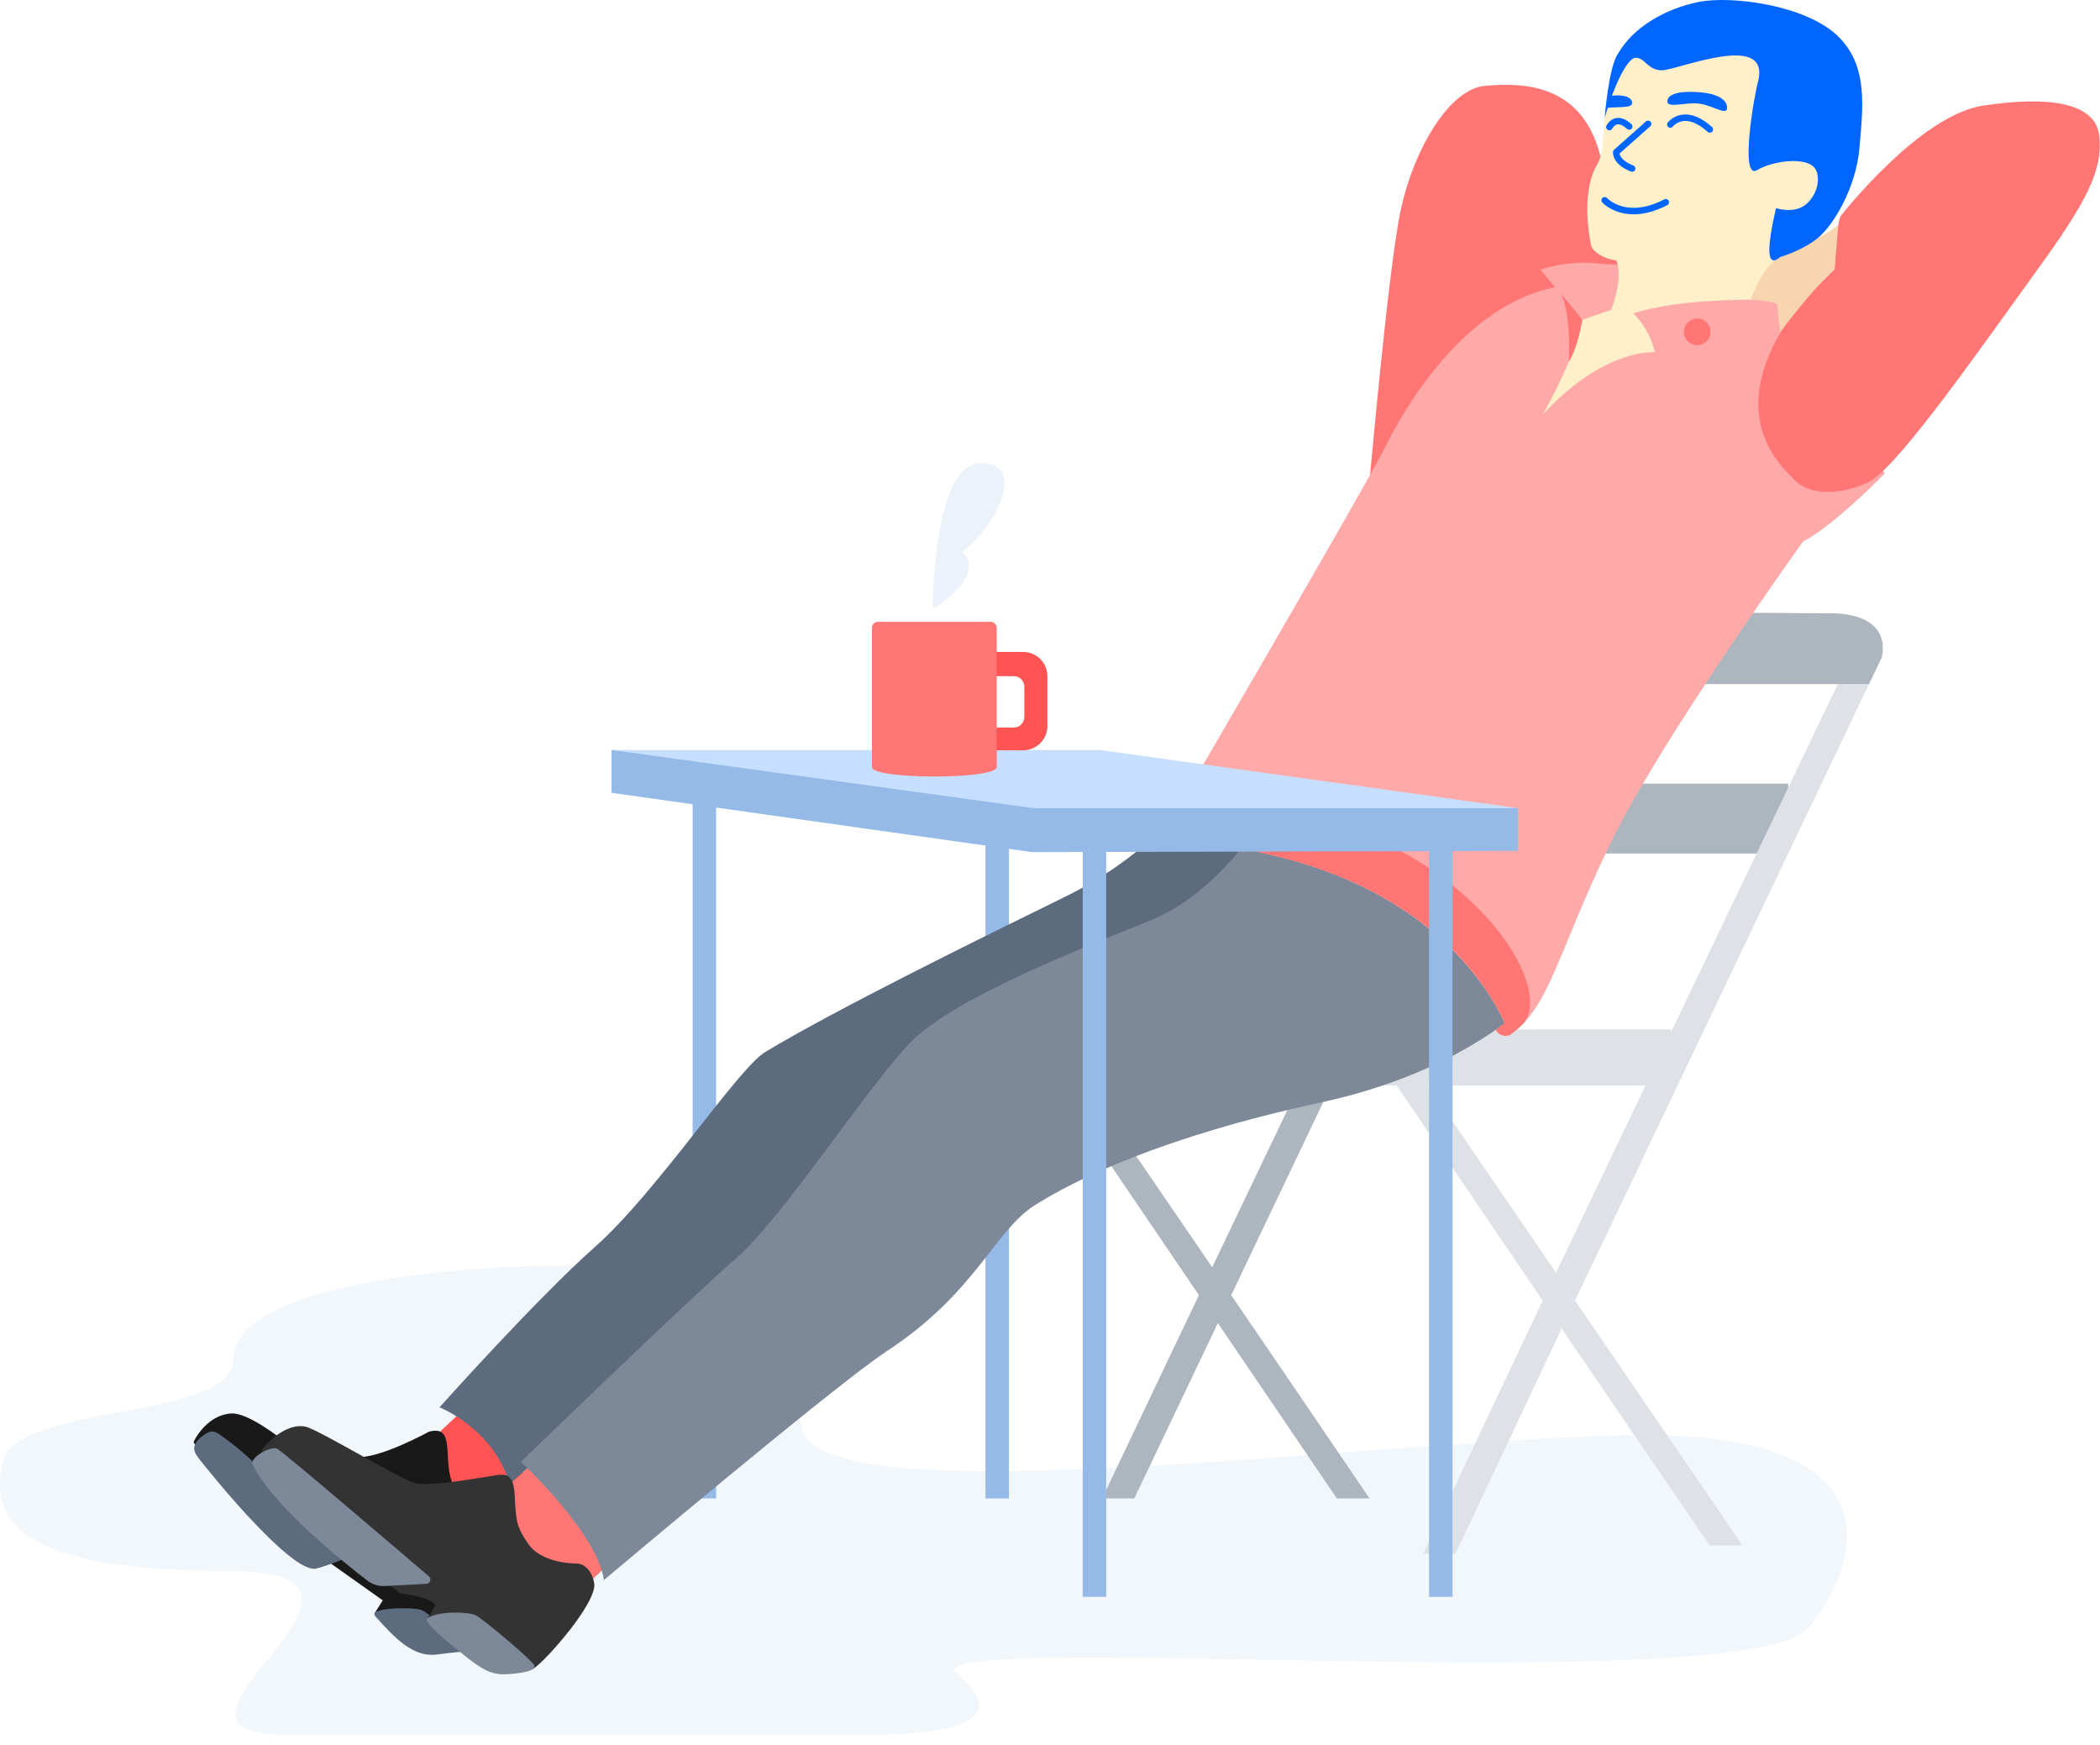 <svg width="201" height="167" viewBox="0 0 201 167" fill="none" xmlns="http://www.w3.org/2000/svg">
<path opacity="0.6" d="M52.029 121.126C37.773 121.443 22.337 124.099 22.337 130.045C22.337 135.991 1.525 134.227 0.251 139.923C-1.024 145.619 2.032 150.35 21.883 150.35C41.733 150.35 11.558 166.006 27.212 166.006H83.378C91.286 166.006 96.934 164.609 91.632 160.211C86.331 155.812 167.456 162.771 173.119 155.752C178.782 148.734 180.652 137.309 157.489 137.335C134.326 137.361 78.659 145.477 76.761 136.699C74.863 127.921 71.103 120.701 52.029 121.126" fill="#EAF1FA"/>
<path fill-rule="evenodd" clip-rule="evenodd" d="M41.001 138.049L44.896 134.395L52.455 143.797L48.55 147.41C48.55 147.41 38.257 144.356 41.001 138.049" fill="#FF5453"/>
<path fill-rule="evenodd" clip-rule="evenodd" d="M47.887 142.947L51.782 139.292L59.341 148.695L55.436 152.307C55.436 152.307 45.143 149.253 47.887 142.947" fill="#FF7675"/>
<path fill-rule="evenodd" clip-rule="evenodd" d="M131.085 143.397H127.956L116.568 126.617L114.752 123.941L106.914 112.392L105.88 110.869L103.633 107.557L99.472 101.428H102.445C102.445 101.428 102.872 102.05 103.633 103.161C104.206 103.995 104.966 105.108 105.88 106.442C106.87 107.886 108.036 109.591 109.332 111.488C111.32 114.389 113.609 117.738 116.023 121.276C116.623 122.153 117.231 123.043 117.843 123.941C122.328 130.508 127.089 137.497 131.085 143.397" fill="#ADB5BE"/>
<path fill-rule="evenodd" clip-rule="evenodd" d="M145.691 81.68H171.155V74.992H145.691V81.68Z" fill="#ADB5BE"/>
<path fill-rule="evenodd" clip-rule="evenodd" d="M180.122 62.875L150.752 124.46L149.472 127.141L139.302 148.695H136.227C136.352 148.428 144.481 131.118 147.658 124.465C148.078 123.581 148.505 122.693 148.932 121.796C161.742 94.969 177.149 62.875 177.149 62.875H180.122Z" fill="#DEE1E5"/>
<path fill-rule="evenodd" clip-rule="evenodd" d="M146.968 62.875L139.027 79.523L136.78 84.235L136.31 85.223L125.964 106.915L117.844 123.941L116.568 126.617L108.565 143.397H105.488C105.618 143.126 105.748 142.85 105.88 142.572C108.426 137.208 111.487 130.784 114.752 123.941C115.172 123.06 115.596 122.171 116.023 121.276C118.147 116.831 120.339 112.244 122.519 107.692C126.66 99.03 130.755 90.48 134.239 83.21C139.93 71.339 143.993 62.875 143.993 62.875H146.968Z" fill="#ADB5BE"/>
<path fill-rule="evenodd" clip-rule="evenodd" d="M166.772 147.893H163.639L149.472 127.141L147.658 124.465L139.027 111.75L136.78 108.438L133.958 104.283L132.021 101.428H134.997C134.997 101.428 135.442 102.077 136.235 103.234C136.402 103.478 136.583 103.745 136.78 104.032C137.397 104.93 138.153 106.036 139.027 107.311C141.576 111.033 145.105 116.193 148.932 121.796C149.533 122.675 150.14 123.563 150.752 124.46C155.131 130.875 162.878 142.149 166.772 147.893" fill="#DEE1E5"/>
<path fill-rule="evenodd" clip-rule="evenodd" d="M163.159 58.69C163.49 58.58 175.055 58.69 175.055 58.69C175.055 58.69 181.004 58.36 180.123 62.876L178.891 65.459H159.965L163.159 58.69Z" fill="#ADB5BE"/>
<path fill-rule="evenodd" clip-rule="evenodd" d="M121.962 103.875H159.965V98.509H121.962V103.875Z" fill="#DEE1E5"/>
<path d="M94.322 143.397H96.572V75.773H94.322V143.397Z" fill="#96BAE8"/>
<path d="M66.295 143.397H68.542V75.773H66.295V143.397Z" fill="#96BAE8"/>
<path fill-rule="evenodd" clip-rule="evenodd" d="M130.898 48.122C130.898 48.122 132.785 26.423 134.012 20.385C135.238 14.347 138.729 8.497 142.125 8.215C145.522 7.932 151.748 7.743 153.352 15.668C154.956 23.592 155.333 29.442 155.333 29.442L130.898 48.122Z" fill="#FF7675"/>
<path fill-rule="evenodd" clip-rule="evenodd" d="M44.639 143.557C41.406 141.585 44.323 136.119 41.056 137.008C41.056 137.008 36.185 139.698 33.994 139.43C31.804 139.163 26.941 137.72 26.941 137.72C26.941 137.72 23.735 135.155 22.132 135.263C20.582 135.366 19.332 136.468 18.575 137.893C18.529 137.981 18.546 138.089 18.616 138.158L30.04 149.636L31.597 149.574L36.637 153.149L35.853 154.392L40.969 155.674L47.887 151.987C47.887 151.987 45.814 145.479 44.639 143.557" fill="#191919"/>
<path fill-rule="evenodd" clip-rule="evenodd" d="M19.188 139.772C18.666 139.104 17.98 138.361 19.599 137.268C20.183 136.878 20.459 136.866 21.162 137.372C22.211 138.114 24.021 139.536 24.874 140.626C26.533 142.748 33.407 148.957 33.407 148.957C33.407 148.957 31.905 149.66 30.283 150.106C27.835 150.709 19.4 140.042 19.188 139.772" fill="#5C6B7E"/>
<path fill-rule="evenodd" clip-rule="evenodd" d="M35.917 154.666C35.181 153.84 39.312 153.779 40.276 154.049C41.241 154.319 44.567 158.039 44.567 158.039C44.567 158.039 43.431 158.11 41.822 158.331C39.582 158.64 37.808 156.788 35.917 154.666" fill="#5C6B7E"/>
<path fill-rule="evenodd" clip-rule="evenodd" d="M113.255 77.154C113.255 77.154 109.483 82.13 101.88 85.851C94.277 89.572 80.028 96.578 73.248 100.671C70.602 102.268 62.916 114.04 56.938 119.333C51.414 124.224 42.066 134.676 42.066 134.676C42.066 134.676 47.211 136.674 48.785 142.001C49.594 141.354 99.292 97.222 99.292 97.222C99.292 97.222 117.667 86.781 119.257 82.825C120.848 78.869 121.049 77.928 121.049 77.928L113.255 77.154Z" fill="#5C6B7E"/>
<path fill-rule="evenodd" clip-rule="evenodd" d="M120.871 78.29C120.871 78.29 116.718 85.383 110.153 88.061C103.587 90.739 91.234 95.49 87.088 99.81C82.941 104.129 74.906 116.569 70.414 120.456C65.922 124.344 49.854 139.894 49.854 139.894C49.854 139.894 57.197 146.718 57.802 151.21C57.802 151.21 79.917 132.551 84.927 129.268C93.346 123.753 95.207 117.778 99.009 115.36C102.81 112.94 111.189 108.794 126.394 105.511C141.598 102.228 147.818 94.54 147.818 94.54C147.818 94.54 136.069 78.558 130.972 77.781C125.875 77.003 120.871 78.29 120.871 78.29" fill="#7D8998"/>
<path fill-rule="evenodd" clip-rule="evenodd" d="M47.421 141.189C45.847 141.422 41.155 142.287 39.762 141.944C38.369 141.601 30.482 136.8 29.248 136.526C28.014 136.252 26.436 137.075 25.133 138.652C23.83 140.229 37.781 152.324 38.33 152.461C38.728 152.561 41.141 152.786 41.667 153.599C41.667 153.599 41.232 154.434 40.898 154.859C40.2 156.081 51.005 159.721 51.005 159.721C51.005 159.721 51.848 159.239 53.905 156.77C55.962 154.301 56.953 152.436 56.885 151.613C56.816 150.79 56.199 149.624 55.171 149.624C54.142 149.624 51.666 149.33 50.589 147.781C49.493 146.207 49.376 145.66 49.273 143.178C49.18 140.941 48.35 141.052 47.421 141.189" fill="#333333"/>
<path fill-rule="evenodd" clip-rule="evenodd" d="M24.19 140.162C23.857 139.472 25.926 138.362 26.514 138.629C27.02 138.859 38.018 148.258 41.053 150.855C41.331 151.094 41.175 151.549 40.809 151.568L36.824 151.779C36.231 151.81 35.649 151.63 35.178 151.269C32.91 149.533 26.096 144.106 24.19 140.162" fill="#7D8998"/>
<path fill-rule="evenodd" clip-rule="evenodd" d="M40.898 154.859C42.018 154.129 44.906 154.242 45.562 154.589C46.217 154.937 50.77 158.717 51.117 159.334C51.464 159.951 49.525 160.183 48.314 160.222C47.105 160.26 46.217 159.836 44.481 158.447C42.745 157.058 40.419 155.172 40.898 154.859" fill="#7D8998"/>
<path fill-rule="evenodd" clip-rule="evenodd" d="M180.4 45.313C180.4 45.313 175.656 50.204 172.554 51.843C168.174 58.019 158.143 72.429 154.091 80.813C149.021 91.303 148.33 96.444 144.484 99.067C144.484 99.067 143.928 98.227 144.082 98.044C142.67 94.859 137.112 85.122 120.803 81.613C118.104 81.033 114.176 79.935 111.431 79.588C111.431 79.588 131.013 46.01 132.586 42.781C134.16 39.551 139.929 29.236 148.846 27.488L147.434 25.797C147.434 25.797 150.244 24.865 152.867 25.215C155.489 25.564 170.7 25.06 170.7 25.06L171.225 30.46L180.4 45.313Z" fill="#FFA9A9"/>
<path fill-rule="evenodd" clip-rule="evenodd" d="M145.691 98.064C145.322 98.434 144.923 98.767 144.484 99.067C144.484 99.067 143.611 99.382 143.166 98.549C143.41 98.351 143.855 98.063 144.009 97.879C142.598 94.694 137.112 85.122 120.803 81.614C118.104 81.033 114.177 79.935 111.431 79.588L110.876 80.252L110.684 80.092C110.257 79.738 110.256 79.085 110.68 78.729L113.251 76.569C138.161 76.337 149.663 94.268 145.691 98.064" fill="#FF7675"/>
<path fill-rule="evenodd" clip-rule="evenodd" d="M170.705 31.337C172.192 28.928 175.597 25.775 175.597 25.775C175.597 25.775 175.711 21.696 176.175 20.676C176.175 20.676 183.683 11.036 189.801 10.108C195.92 9.182 200.555 9.738 200.926 12.982C201.296 16.227 199.813 19.193 194.9 25.96C189.987 32.727 181.829 44.5 178.956 46.076C177.574 46.834 173.857 47.93 171.818 45.983C169.778 44.037 165.663 39.508 170.705 31.337" fill="#FF7675"/>
<path fill-rule="evenodd" clip-rule="evenodd" d="M175.866 17.568L171.003 24.033C171.003 24.033 168.704 25.904 167.583 28.682C167.583 28.682 160.477 28.602 156.339 29.99C156.339 29.99 157.909 31.461 158.389 33.707C158.389 33.707 153.529 33.279 147.653 39.688C147.746 39.524 150.757 34.289 151.441 30.606L154.217 29.652C154.217 29.652 155.44 26.535 154.693 24.916C154.126 24.879 152.724 24.465 152.289 23.533C151.843 21.281 151.608 17.924 152.832 15.803C153.765 14.269 153.223 12.485 153.771 10.335C153.867 9.96 153.997 9.573 154.174 9.177C154.604 8.201 154.612 6.687 155.811 5.556C160.303 1.334 169.559 3.353 169.559 3.353L173.834 9.713L175.866 17.568Z" fill="#FFF0CA"/>
<path fill-rule="evenodd" clip-rule="evenodd" d="M163.724 31.758C163.724 32.462 163.154 33.032 162.45 33.032C161.747 33.032 161.177 32.462 161.177 31.758C161.177 31.055 161.747 30.485 162.45 30.485C163.154 30.485 163.724 31.055 163.724 31.758" fill="#FF7675"/>
<path fill-rule="evenodd" clip-rule="evenodd" d="M175.95 21.461C175.625 22.055 171.249 24.302 170.389 24.596C169.421 24.929 168.332 26.611 167.581 28.682C167.581 28.682 169.598 28.756 170.125 29.128C170.125 29.128 170.217 30.934 170.414 31.758C170.414 31.758 173.455 27.649 175.595 25.762L175.95 21.461Z" fill="#F6D5AF"/>
<path fill-rule="evenodd" clip-rule="evenodd" d="M149.42 28.12C149.42 28.12 151.444 30.532 151.443 30.606C151.443 30.606 151.067 33.214 150.145 34.637C150.145 34.637 150.433 30.324 149.42 28.12" fill="#FF7675"/>
<path d="M103.633 152.812H105.88V75.773H103.633V152.812Z" fill="#96BAE8"/>
<path d="M136.78 152.812H139.027V79.551H136.78V152.812Z" fill="#96BAE8"/>
<path d="M58.527 75.869V71.769L105.24 75.869L145.279 77.332V81.431L98.763 81.543L58.527 75.869Z" fill="#96BAE8"/>
<path d="M58.527 71.769H105.24L145.279 77.332H98.867L58.527 71.769Z" fill="#C7DFFF"/>
<path fill-rule="evenodd" clip-rule="evenodd" d="M94.061 62.386H97.927C99.21 62.386 100.25 63.426 100.25 64.71V69.48C100.25 70.763 99.21 71.802 97.927 71.802H94.061V69.624H97.038C97.593 69.624 98.043 69.174 98.043 68.619V65.713C98.043 65.158 97.593 64.708 97.038 64.708H94.061V62.386Z" fill="#FF5453"/>
<path fill-rule="evenodd" clip-rule="evenodd" d="M95.402 73.405C95.402 74.612 83.456 74.612 83.456 73.405V60.096C83.456 59.77 83.72 59.505 84.046 59.505H94.812C95.138 59.505 95.402 59.77 95.402 60.096V73.405Z" fill="#FF7675"/>
<path fill-rule="evenodd" clip-rule="evenodd" d="M89.281 58.263C89.281 58.263 94.477 55.257 92.112 52.81C95.097 50.577 98.519 44.441 93.9 44.319C89.281 44.197 89.281 58.263 89.281 58.263" fill="#ECF2F9"/>
<path fill-rule="evenodd" clip-rule="evenodd" d="M153.589 11.286C153.589 11.286 153.961 6.418 154.869 5.136C156.34 2.573 159.41 0.833 162.563 0.192C165.716 -0.45 172.889 0.486 175.949 3.492C178.832 6.323 178.306 10.251 177.979 14.136C177.652 18.022 175.425 21.657 173.928 22.833C172.432 24.009 170.389 24.597 170.389 24.597C169.102 25.696 169.069 23.903 169.986 19.918C169.986 19.918 171.75 20.506 172.872 19.544C173.994 18.582 174.284 16.948 173.727 16.124C172.967 15 169.813 15.322 168.163 16.285C166.513 17.246 167.867 9.213 168.294 7.716C169.404 2.932 160.461 6.758 159.035 6.729C157.668 6.7 157.476 5.494 156.516 5.533C156.021 5.552 154.869 6.969 153.589 11.286Z" fill="#0066FF"/>
<path fill-rule="evenodd" clip-rule="evenodd" d="M160.122 12.102C160.019 12.238 159.824 12.265 159.688 12.162C159.552 12.059 159.525 11.864 159.628 11.728L159.875 11.915C159.628 11.728 159.628 11.728 159.628 11.728L159.629 11.727L159.63 11.726L159.631 11.724L159.637 11.717C159.641 11.712 159.646 11.705 159.653 11.697C159.667 11.68 159.687 11.658 159.711 11.632C159.761 11.579 159.833 11.509 159.927 11.435C160.115 11.285 160.396 11.113 160.767 11.02C161.531 10.83 162.577 11.002 163.861 12.158C163.988 12.273 163.998 12.469 163.884 12.596C163.769 12.723 163.573 12.733 163.446 12.619C162.271 11.559 161.428 11.494 160.917 11.621C160.651 11.688 160.449 11.812 160.312 11.92C160.244 11.974 160.194 12.023 160.162 12.057C160.146 12.074 160.134 12.087 160.128 12.095L160.122 12.102Z" fill="#0066FF"/>
<path fill-rule="evenodd" clip-rule="evenodd" d="M154.322 12.298C154.322 12.298 154.322 12.299 154.322 12.298ZM154.041 12.166C153.76 12.037 153.76 12.037 153.76 12.036L153.761 12.035L153.762 12.033L153.765 12.028L153.773 12.011C153.779 11.998 153.789 11.981 153.801 11.96C153.824 11.919 153.859 11.863 153.906 11.801C153.998 11.68 154.144 11.523 154.352 11.412C154.566 11.298 154.837 11.239 155.153 11.306C155.463 11.372 155.795 11.555 156.15 11.88C156.277 11.996 156.285 12.192 156.17 12.318C156.054 12.444 155.858 12.453 155.732 12.337C155.429 12.06 155.194 11.948 155.024 11.912C154.861 11.877 154.739 11.908 154.643 11.959C154.541 12.013 154.459 12.097 154.4 12.175C154.372 12.212 154.351 12.246 154.338 12.269C154.331 12.28 154.327 12.289 154.324 12.294L154.322 12.298C154.25 12.452 154.066 12.519 153.912 12.448C153.756 12.376 153.689 12.192 153.76 12.036L154.041 12.166Z" fill="#0066FF"/>
<path fill-rule="evenodd" clip-rule="evenodd" d="M157.981 11.643C158.094 11.771 158.083 11.967 157.955 12.081L155.012 14.695C155.023 14.757 155.049 14.845 155.108 14.95C155.239 15.184 155.557 15.536 156.336 15.843C156.495 15.906 156.573 16.086 156.51 16.245C156.448 16.404 156.268 16.482 156.109 16.419C155.231 16.073 154.785 15.64 154.568 15.253C154.46 15.061 154.413 14.889 154.395 14.758C154.386 14.693 154.383 14.639 154.384 14.598C154.384 14.578 154.385 14.56 154.386 14.547C154.387 14.54 154.387 14.534 154.388 14.53L154.389 14.523L154.389 14.52L154.389 14.519C154.389 14.518 154.389 14.518 154.696 14.562L154.389 14.518C154.4 14.445 154.435 14.379 154.49 14.33L157.543 11.618C157.671 11.504 157.867 11.516 157.981 11.643Z" fill="#0066FF"/>
<path fill-rule="evenodd" clip-rule="evenodd" d="M153.818 18.954C153.704 18.827 153.509 18.817 153.382 18.931C153.255 19.045 153.244 19.241 153.358 19.368L153.589 19.162C153.358 19.368 153.358 19.368 153.358 19.368L153.359 19.369L153.36 19.37L153.362 19.373L153.369 19.38C153.374 19.386 153.382 19.394 153.391 19.403C153.41 19.422 153.437 19.449 153.472 19.481C153.542 19.545 153.644 19.631 153.778 19.726C154.046 19.917 154.444 20.146 154.97 20.306C156.032 20.631 157.579 20.667 159.586 19.629C159.738 19.551 159.797 19.364 159.719 19.212C159.64 19.06 159.453 19 159.301 19.079C157.427 20.048 156.047 19.988 155.151 19.714C154.699 19.576 154.361 19.38 154.137 19.221C154.026 19.142 153.943 19.072 153.89 19.023C153.864 18.999 153.844 18.98 153.832 18.968L153.82 18.956L153.818 18.954Z" fill="#0066FF"/>
<path fill-rule="evenodd" clip-rule="evenodd" d="M161.107 8.815C160.993 8.821 159.626 8.934 159.589 9.665C159.551 10.397 161.166 9.789 162.524 9.906C163.882 10.023 165.419 11.214 165.307 10.227C165.194 9.24 163.657 8.679 161.107 8.815Z" fill="#0066FF"/>
<path fill-rule="evenodd" clip-rule="evenodd" d="M153.771 10.335C153.867 9.96 153.997 9.573 154.173 9.177C154.31 9.158 154.449 9.146 154.592 9.133C154.706 9.124 156.075 9.05 156.212 9.768C156.336 10.409 155.007 10.174 153.771 10.335Z" fill="#0066FF"/>
</svg>
